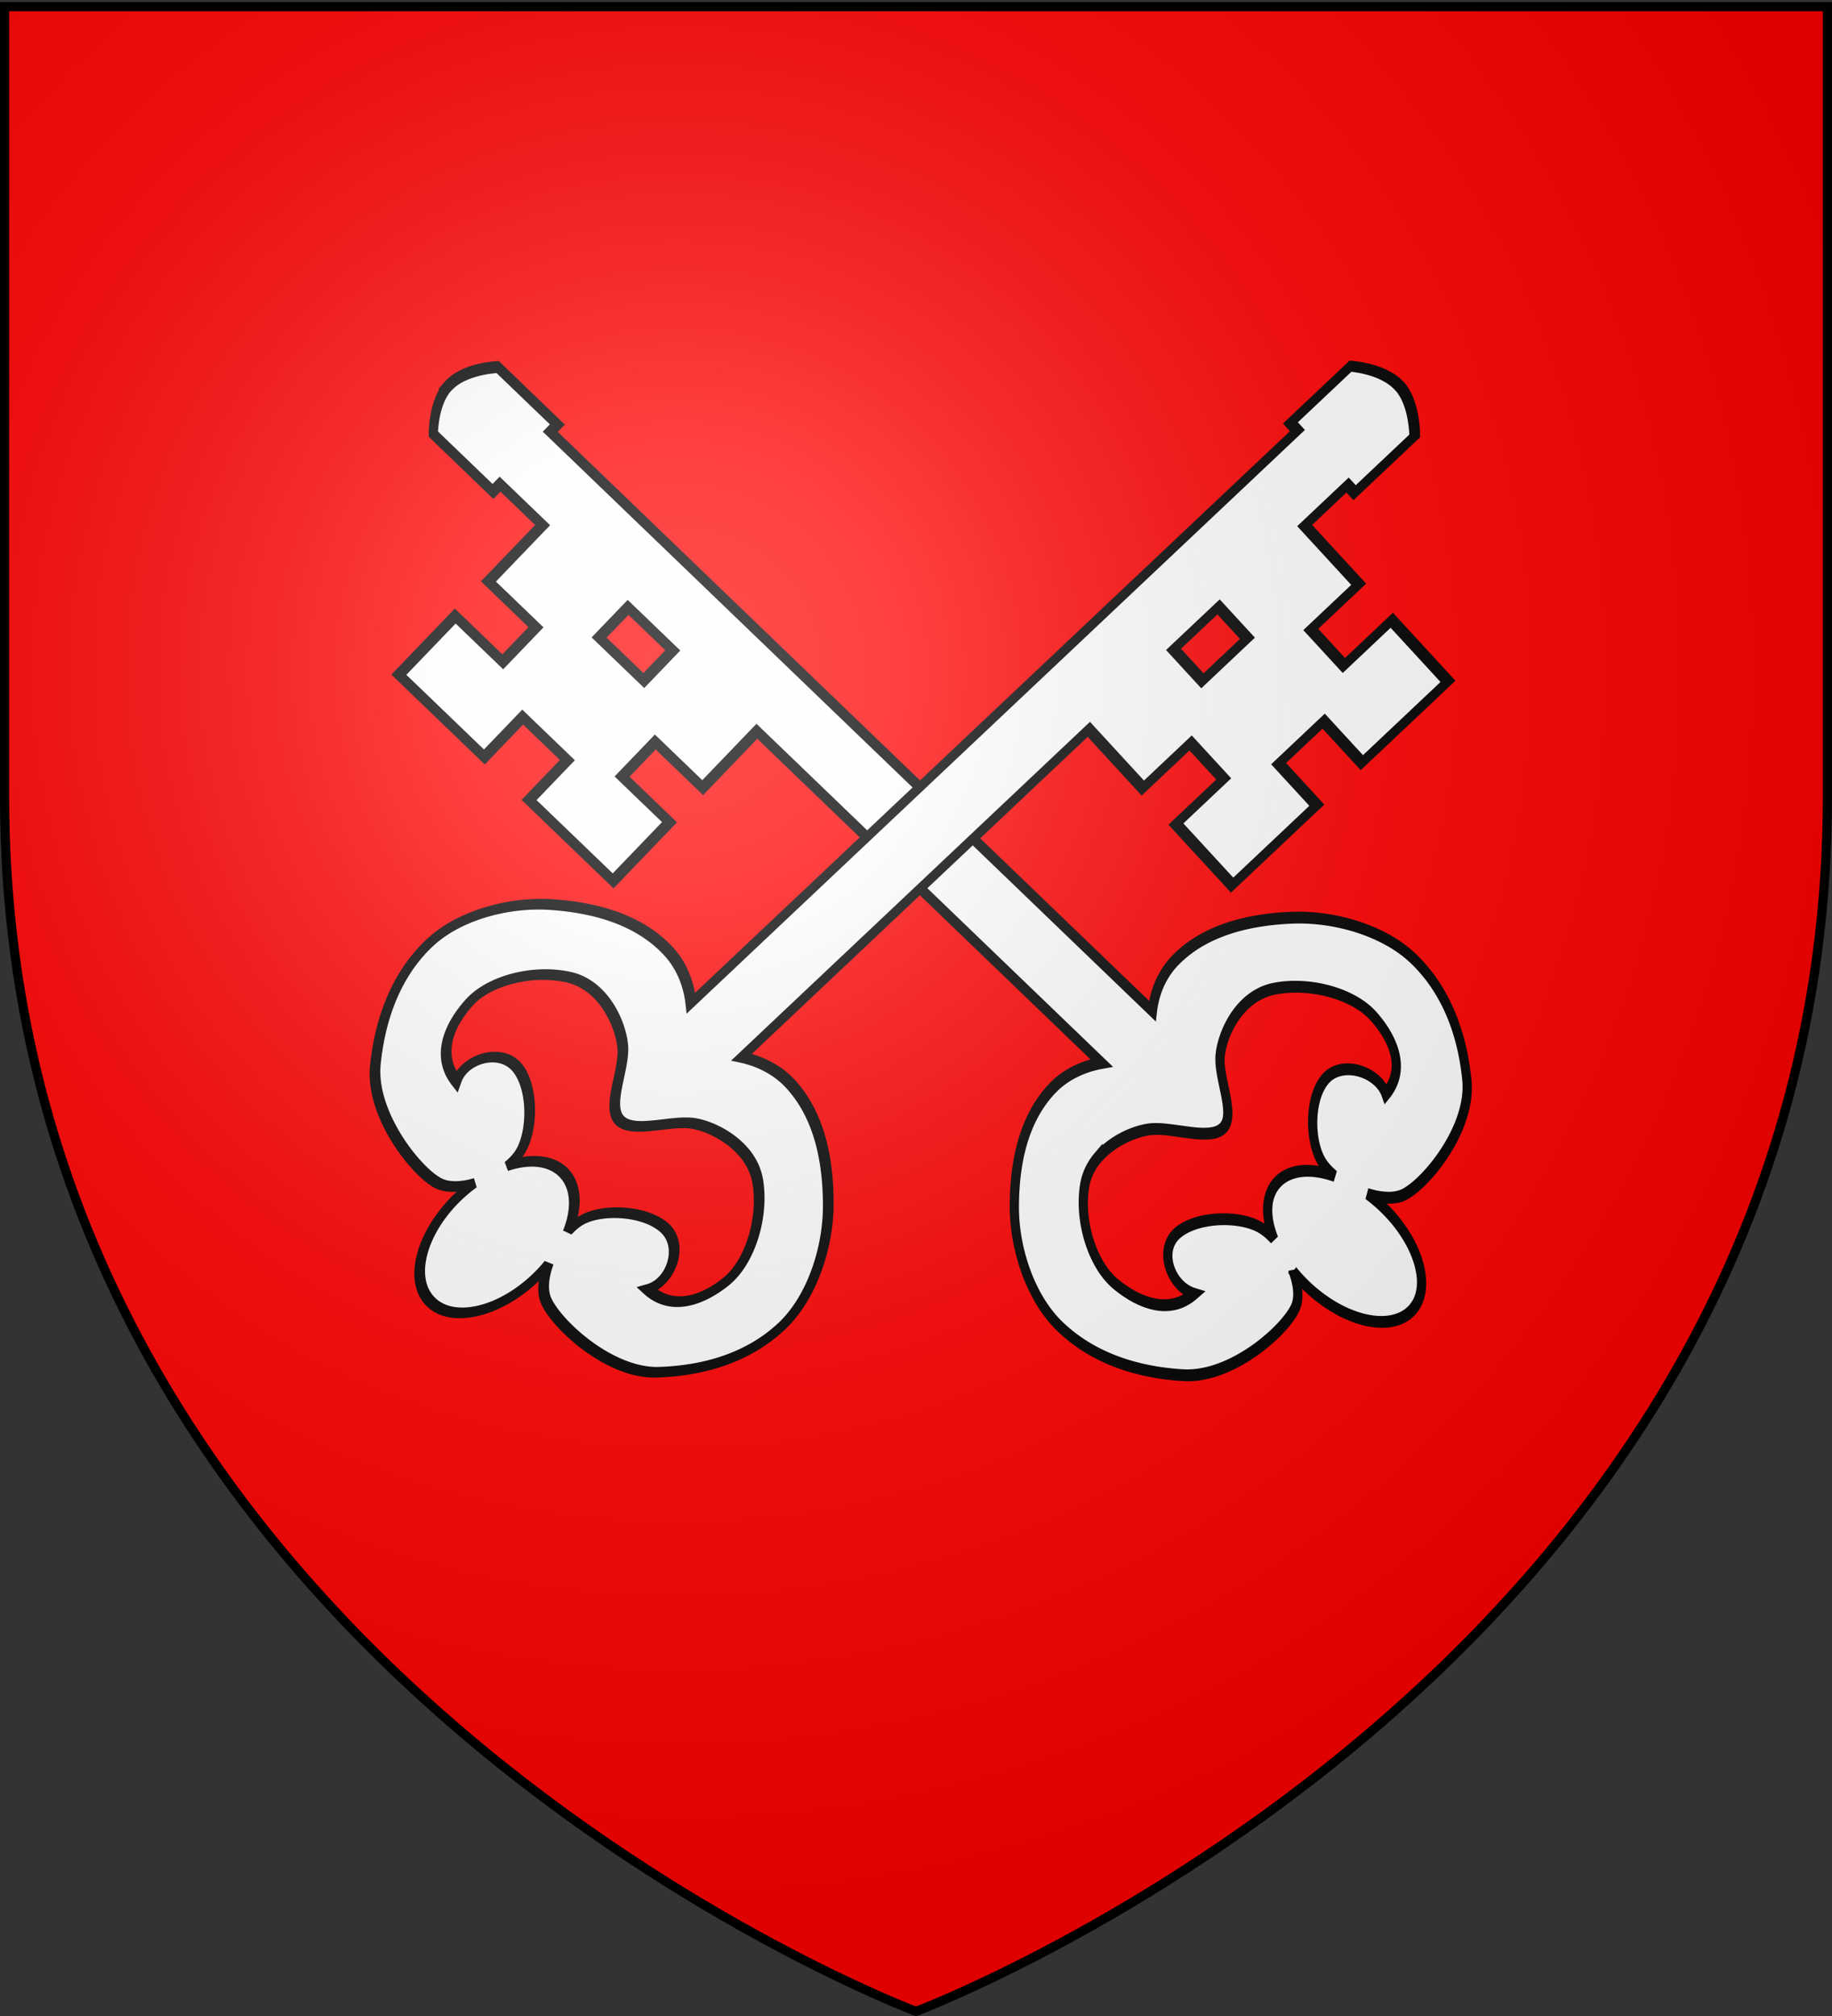 <svg xmlns="http://www.w3.org/2000/svg" xmlns:xlink="http://www.w3.org/1999/xlink" height="660" width="600" version="1.0"><rect width="100%" height="100%" fill="#333333" stroke="none"/><defs><linearGradient id="b"><stop style="stop-color:white;stop-opacity:.314" offset="0"/><stop offset=".19" style="stop-color:white;stop-opacity:.251"/><stop style="stop-color:#6b6b6b;stop-opacity:.125" offset=".6"/><stop style="stop-color:black;stop-opacity:.125" offset="1"/></linearGradient><linearGradient id="a"><stop offset="0" style="stop-color:#fd0000;stop-opacity:1"/><stop style="stop-color:#e77275;stop-opacity:.659" offset=".5"/><stop style="stop-color:black;stop-opacity:.323" offset="1"/></linearGradient><radialGradient xlink:href="#b" id="c" gradientUnits="userSpaceOnUse" gradientTransform="matrix(1.353 0 0 1.349 -77.63 -85.747)" cx="221.445" cy="226.331" fx="221.445" fy="226.331" r="300"/></defs><g style="display:inline"><path style="fill:red;fill-opacity:1;fill-rule:evenodd;stroke:none;stroke-width:1px;stroke-linecap:butt;stroke-linejoin:miter;stroke-opacity:1" d="M299.343 658.5s298.5-112.32 298.5-397.772V2.176h-597v258.552c0 285.452 298.5 397.772 298.5 397.772z"/><path style="fill:#fffdfd;fill-opacity:1;fill-rule:evenodd;stroke:#000;stroke-width:3;stroke-linecap:butt;stroke-linejoin:miter;stroke-miterlimit:4;stroke-dasharray:none;stroke-opacity:1" d="M-721.454 110.723c-5.387 3.76-6.805 11.129-6.805 11.129l16.388 16.637 2.651-1.552 11.697 11.874-20.383 11.933 13.065 13.264-12.495 7.314-13.064-13.263-21.211 12.417 23.49 23.848 14.417-8.44 12.282 12.47-14.417 8.44 23.1 23.451 21.21-12.417-13.031-13.23 12.494-7.316 13.032 13.23 20.382-11.932 94.71 96.153c-6.017.109-12.125 1.414-17.106 4.33l-.265.156c-11.308 6.749-16.088 17.886-18.15 27.94-2.145 10.458.551 23.37 8.718 31.661 8.538 8.669 21.524 14.25 37.363 16.925 16.191 2.735 36.623-7.907 40.088-12.934 1.512-2.194 1.616-5.38.752-8.68a40.463 40.463 0 0 0 3.61 4.196c10.148 10.302 24.79 14.9 32.693 10.273 7.903-4.626 6.09-16.735-4.058-27.037a44.658 44.658 0 0 0-4.24-3.775c3.872 1.512 7.883 2.27 11.014 1.74 7.212-1.224 25.961-13.52 26.892-26.279.91-12.48-2.577-23.623-11.115-32.292-8.167-8.291-23.577-13.76-37.22-14.976-13.217-1.177-28.548-.6-40.048 6.132-5.083 2.976-8.277 7.209-9.873 11.674l-165.408-167.93 2.65-1.551-16.387-16.638s-10.533-.978-16.593 2.57c-.237.139-.473.256-.696.408-.043.029-.09.048-.133.077zm36.517 68.32 10.904-6.384 12.282 12.47-10.903 6.384-12.283-12.47zm135.014 149.113c.083-.055.18-.1.265-.155 5.35-3.444 12.65-4.896 17.639-4.85 7.512.067 19.147 5.425 24.08 2.537s.832-12.657 2.765-18.254c1.932-5.597 9.458-14.125 20.936-14.447 11.93-.335 25.323 4.369 30.613 10.708 5.29 6.34 8.063 14.37.083 19.925-1.458-6.011-12.483-10.275-18.806-6.148-6.323 4.127-8.479 15.077-5.195 20.773.73 1.268 1.846 2.551 3.253 3.78-7.048-2.97-14.037-3.464-18.699-.735-4.65 2.722-5.933 8.039-4.136 14.05-1.15-1.36-2.44-2.52-3.817-3.397-6.235-3.968-20.529-5.287-27.383-1.7-6.854 3.588-4.487 12.92 2.633 15.617-9.084 4.434-18.34.2-24.84-5.431-6.501-5.631-8.815-16.821-5.194-25.59 1.135-2.746 3.212-4.964 5.803-6.683z" transform="matrix(.988 -.155 .201 1.282 836.947 -126.983)"/><path style="fill:#fffdfd;fill-opacity:1;fill-rule:evenodd;stroke:#000;stroke-width:3;stroke-linecap:butt;stroke-linejoin:miter;stroke-miterlimit:4;stroke-dasharray:none;stroke-opacity:1" d="M83.939 1.507c-7.24.483-14.15 5.69-14.15 5.69v20.891h3.33v14.91H47.526v16.655H31.837V42.998H5.204v29.945h18.102V88.6H5.204v29.446h26.633v-16.613h15.689v16.613h25.593V238.78c-4.877-2.719-10.765-4.527-17.02-4.527h-.333c-14.3.103-26.844 6.744-36.372 13.789-9.912 7.329-17.894 18.87-17.894 29.28 0 10.885 5.963 21.385 16.48 30.9 10.749 9.727 35.368 10.778 42.072 8.39 2.925-1.043 5.507-3.531 7.407-6.563a30.608 30.608 0 0 0-.416 5.026c0 12.935 8.054 23.424 17.978 23.424 9.923 0 17.977-10.489 17.977-23.424 0-1.706-.15-3.382-.416-4.984 1.898 3.01 4.498 5.484 7.408 6.52 6.703 2.389 31.281 1.338 42.03-8.389 10.517-9.515 16.48-20.015 16.48-30.9 0-10.41-7.982-21.95-17.894-29.28-9.603-7.1-22.264-13.789-36.705-13.789-6.382 0-12.246 1.882-17.02 4.693V28.088h3.33V7.198s-7.622-5.69-15.232-5.69c-.297 0-.577-.017-.874 0-.057.003-.11-.004-.166 0zM59.428 72.943h13.691V88.6H59.428V72.943zM49.98 254.646c.11-.005.223.004.333 0 6.962-.247 13.915 2 17.853 4.361 5.93 3.557 10.993 13.25 17.187 13.25 6.194 0 10.591-9.693 16.52-13.25 5.93-3.556 18.614-6.839 28.008-1.744 9.763 5.295 16.74 15.286 15.98 22.801-.76 7.516-4.851 15.204-15.564 15.907 3.554-5.467-1.882-14.003-10.154-13.664-8.273.339-18.58 8.053-20.433 14.12-.413 1.352-.532 2.893-.375 4.528-3.283-5.65-8.462-9.303-14.315-9.303-5.839 0-11.031 3.635-14.316 9.261.152-1.62.035-3.145-.374-4.485-1.854-6.067-12.202-13.783-20.475-14.121-8.272-.339-13.708 8.197-10.154 13.664-10.713-.703-14.762-8.391-15.522-15.907-.76-7.515 6.175-17.506 15.938-22.801 3.058-1.658 6.452-2.455 9.863-2.617z" transform="matrix(-.691 -.751 -.942 .889 518.326 188.745)"/></g><path d="M300 658.5s298.5-112.32 298.5-397.772V2.176H1.5v258.552C1.5 546.18 300 658.5 300 658.5z" style="opacity:1;fill:url(#c);fill-opacity:1;fill-rule:evenodd;stroke:none;stroke-width:1px;stroke-linecap:butt;stroke-linejoin:miter;stroke-opacity:1"/><path d="M300 658.5S1.5 546.18 1.5 260.728V2.176h597v258.552C598.5 546.18 300 658.5 300 658.5z" style="opacity:1;fill:none;fill-opacity:1;fill-rule:evenodd;stroke:#000;stroke-width:3;stroke-linecap:butt;stroke-linejoin:miter;stroke-miterlimit:4;stroke-dasharray:none;stroke-opacity:1"/></svg>